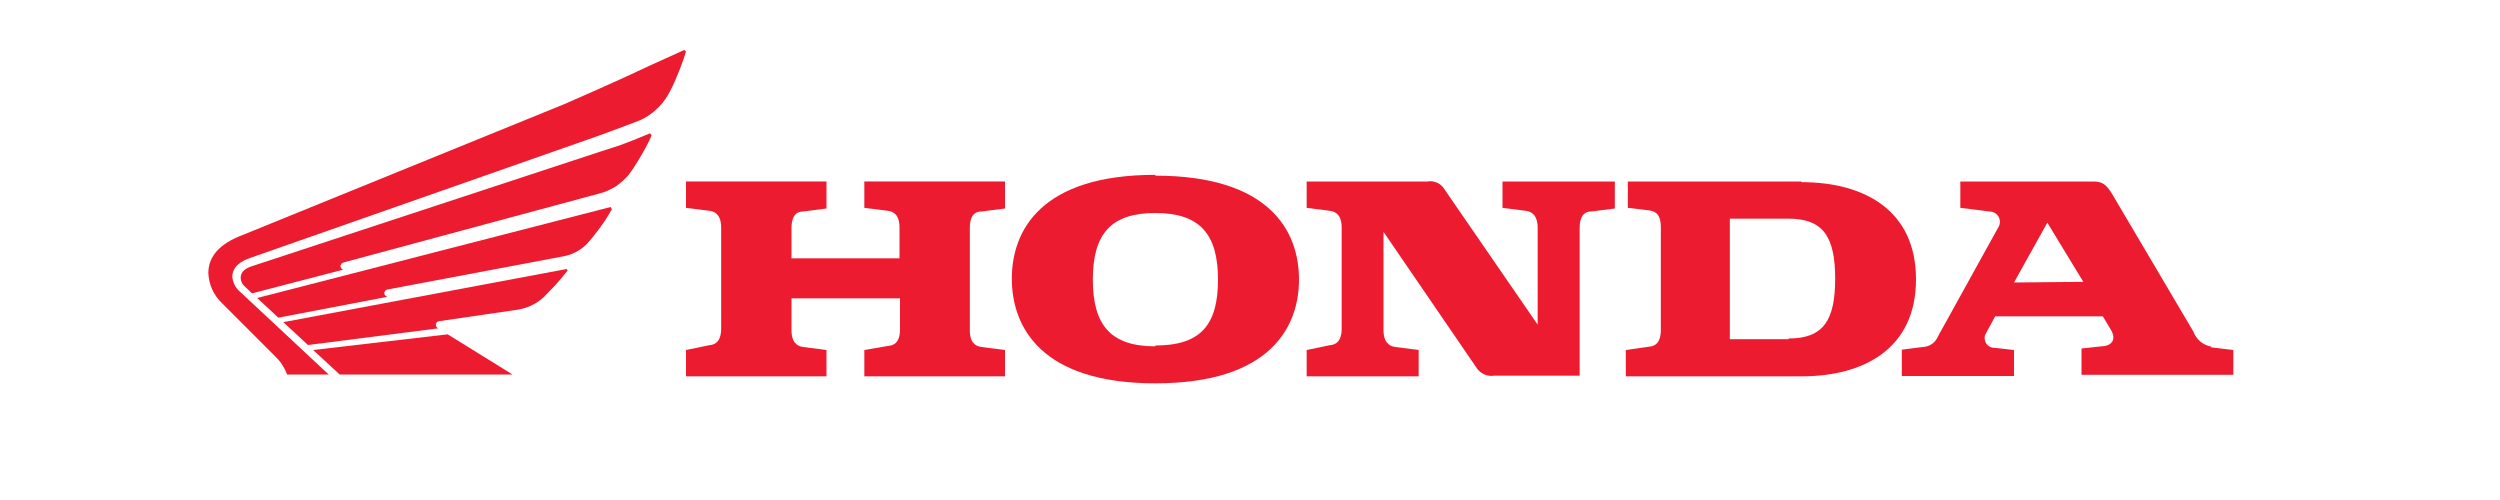 <?xml version="1.0" encoding="utf-8"?>
<!-- Generator: Adobe Illustrator 23.0.1, SVG Export Plug-In . SVG Version: 6.00 Build 0)  -->
<svg version="1.1" id="Layer_1" xmlns="http://www.w3.org/2000/svg" xmlns:xlink="http://www.w3.org/1999/xlink" x="0px" y="0px"
	 viewBox="0 0 150 30" style="enable-background:new 0 0 150 30;" xml:space="preserve">
<style type="text/css">
	.st0{fill:#ED1B2F;}
</style>
<title>logo hãng</title>
<path class="st0" d="M51.86,12.47l1.42,0.18c0.63,0.08,0.69,0.66,0.69,1v1.85h-6.48v-1.81c0-0.38,0.07-1,0.7-1l1.4-0.18v-1.62h-8.43
	v1.58l1.41,0.18c0.63,0.08,0.7,0.66,0.7,1v6.06c0,0.37-0.07,0.95-0.7,1L41.16,21v1.58h8.43V21l-1.4-0.18c-0.63-0.08-0.7-0.66-0.7-1
	V17.9H54v1.85c0,0.37-0.06,0.95-0.69,1L51.86,21v1.58h8.44V21l-1.41-0.18c-0.64-0.08-0.7-0.66-0.7-1v-6.13c0-0.38,0.06-1,0.7-1
	l1.41-0.18v-1.62h-8.44V12.47z"/>
<path class="st0" d="M108.09,10.89H97.67v1.58l1.25,0.15c0.44,0.05,0.73,0.27,0.73,1v6.18c0,0.37-0.07,0.95-0.7,1l-1.4,0.2v1.58
	h10.54c3.77,0,6.87-1.68,6.87-5.82s-3.1-5.83-6.87-5.83 M107.32,20.35h-3.53v-7.23h3.53c2.08,0,2.79,1.1,2.79,3.6
	s-0.71,3.59-2.79,3.59L107.32,20.35z"/>
<path class="st0" d="M132.68,20.8c-0.5-0.09-0.91-0.44-1.08-0.91l-4.86-8.23c-0.35-0.58-0.6-0.77-1.12-0.77h-8v1.58l1.91,0.24
	c0.34,0.09,0.54,0.44,0.44,0.77c-0.02,0.08-0.06,0.16-0.11,0.23l-3.58,6.47c-0.13,0.32-0.41,0.56-0.75,0.62l-1.42,0.18v1.58h6.73V21
	l-1.15-0.13c-0.32,0.02-0.59-0.23-0.61-0.55c-0.01-0.12,0.02-0.24,0.09-0.34l0.54-1h6.46l0.48,0.8c0.42,0.71-0.11,1-0.56,1
	l-1.2,0.13v1.58H134V21l-1.34-0.16 M120.84,16.95l2-3.59l2.16,3.55L120.84,16.95z"/>
<path class="st0" d="M90.15,12.47l1.4,0.18c0.63,0.08,0.71,0.66,0.71,1v5.83l-5.57-8.09c-0.21-0.38-0.64-0.58-1.07-0.5H78.4v1.58
	l1.4,0.18c0.63,0.08,0.7,0.66,0.7,1v6.06c0,0.37-0.07,0.95-0.7,1L78.4,21v1.58h6.72V21l-1.4-0.18c-0.63-0.08-0.71-0.66-0.71-1v-5.91
	l5.57,8.14c0.22,0.36,0.65,0.56,1.07,0.49h5.13v-8.85c0-0.38,0.07-1,0.69-1l1.42-0.18v-1.62h-6.74V12.47z"/>
<path class="st0" d="M69.32,10.49c-6.84,0-8.61,3.32-8.61,6.23S62.48,23,69.32,23s8.62-3.33,8.62-6.23s-1.76-6.23-8.62-6.23
	 M69.32,20.78c-2.65,0-3.75-1.24-3.75-4s1.1-4,3.75-4s3.76,1.24,3.76,4s-1.08,3.95-3.76,3.95V20.78z"/>
<polygon class="st0" points="20.38,22.47 18.79,21 26.86,20.06 30.75,22.47 "/>
<path class="st0" d="M34,16.14l-17,3.19l1.48,1.37l7.82-1c-0.09-0.03-0.15-0.12-0.15-0.22c0-0.11,0.09-0.2,0.2-0.21L31,18.59
	c0.3-0.04,0.6-0.13,0.88-0.26c0.27-0.13,0.52-0.29,0.74-0.5l0.67-0.69l0.36-0.41l0.41-0.5L34,16.14z"/>
<path class="st0" d="M36.64,12.42l-21.21,5.46l1.27,1.18l6.53-1.25c-0.12-0.06-0.17-0.12-0.17-0.23c0-0.1,0.08-0.19,0.18-0.21
	l10.61-2c0.31-0.06,0.61-0.18,0.88-0.35c0.24-0.15,0.45-0.33,0.63-0.55c0.14-0.15,0.39-0.48,0.58-0.73l0.35-0.49
	c0.09-0.13,0.32-0.52,0.42-0.69L36.64,12.42z"/>
<path class="st0" d="M33.83,6.26l2-0.88l1.6-0.72l1.66-0.77L41.05,3l0.11,0.09C41,3.62,40.8,4.15,40.58,4.66
	c-0.15,0.38-0.33,0.74-0.53,1.09c-0.18,0.3-0.4,0.57-0.66,0.8c-0.29,0.28-0.63,0.51-1,0.67l-1,0.38L35.9,8.15L15,15.48
	c-0.49,0.17-1.06,0.49-1.06,1.13c0.03,0.36,0.21,0.7,0.5,0.93l5.28,4.93h-2.49C17.17,22.31,17.09,22.15,17,22
	c-0.11-0.2-0.25-0.38-0.41-0.54l-0.5-0.5l-2.79-2.79c-0.49-0.47-0.77-1.11-0.8-1.78c0-0.84,0.47-1.64,1.86-2.21L33.83,6.26z"/>
<path class="st0" d="M36.13,9.06l1-0.32l0.77-0.29L39,8l0.09,0.1c0,0.1-0.28,0.62-0.34,0.74c-0.18,0.32-0.34,0.61-0.51,0.88
	s-0.38,0.59-0.51,0.76c-0.22,0.26-0.48,0.49-0.76,0.69c-0.3,0.19-0.63,0.34-0.97,0.43l-15.4,4.15c-0.1,0.03-0.17,0.12-0.17,0.22
	c0.01,0.1,0.07,0.18,0.16,0.21l-5.47,1.42l-0.44-0.42c-0.15-0.13-0.23-0.31-0.24-0.5c0-0.41,0.31-0.6,0.8-0.75L36.13,9.06z"/>
</svg>
